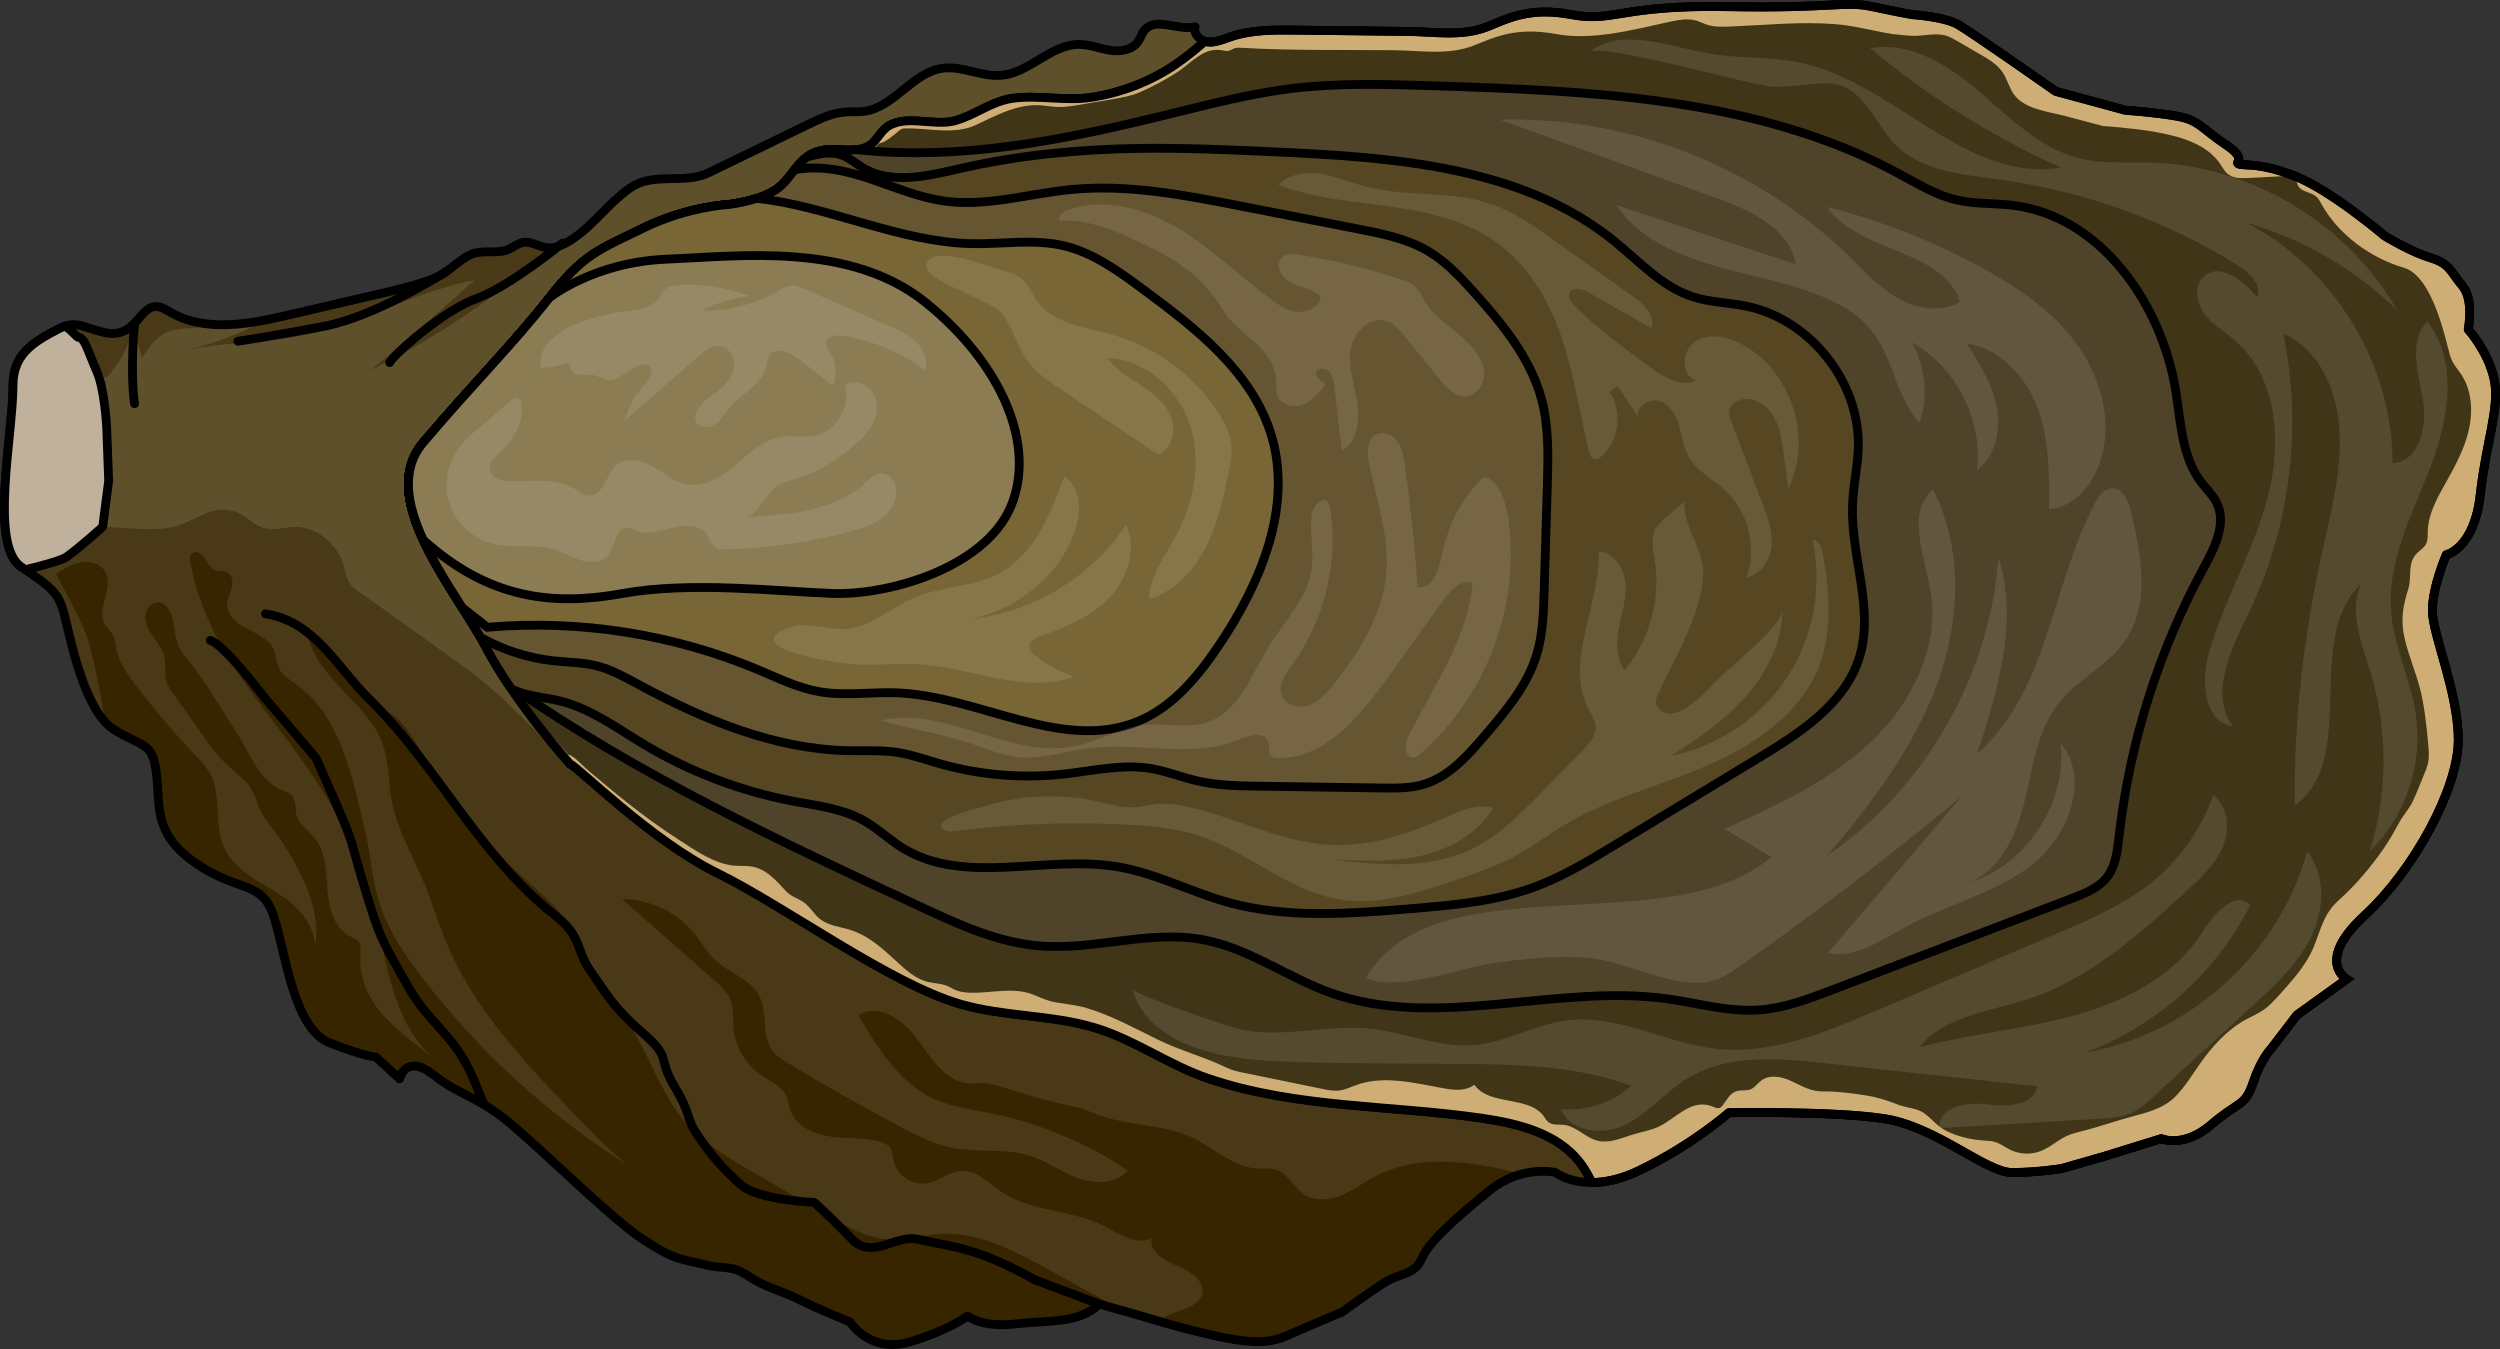 <?xml version="1.0" encoding="utf-8"?>
<!-- Generator: Adobe Illustrator 22.0.0, SVG Export Plug-In . SVG Version: 6.00 Build 0)  -->
<svg version="1.1" id="Layer_1" xmlns="http://www.w3.org/2000/svg" xmlns:xlink="http://www.w3.org/1999/xlink" x="0px" y="0px"
	 width="283.88px" height="153.179px" viewBox="0 0 283.88 153.179" enable-background="new 0 0 283.88 153.179"
	 xml:space="preserve">
<rect x="0" y="0" width="283.88" height="153.179" fill="#333333" stroke="none"/>
<g>
	<g>
		<g>
			<g>
				<g>
					<path fill="#5F502C" d="M7.242,37.089c-0.411,0.16-0.891,0.408-1.528,0.757c-2.462,1.352-4.237,2.8-4.237,5.907
						c0,5.657-2.716,18.104,0.905,20.593c3.621,2.489,4.3,2.942,4.978,5.657c0.679,2.716,2.263,10.862,5.657,12.899
						s4.3,1.358,4.752,4.978s-0.453,6.789,4.526,10.183s7.468,1.81,8.825,6.11c1.358,4.3,2.263,12.673,6.336,14.257
						s5.205,1.584,5.205,1.584l2.716,2.489c0,0,0.679-2.942,3.847-0.453s4.752,2.263,8.599,5.431
						c3.847,3.168,11.541,10.862,15.162,13.238c3.621,2.376,4.073,2.15,6.789,2.829c2.716,0.679,3.168,0,5.205,1.358
						s3.621,1.584,5.884,2.716c2.263,1.131,5.657,2.489,5.657,2.489s2.263,3.621,6.789,2.263c4.526-1.358,6.563-2.942,6.563-2.942
						s1.584,1.358,5.431,0.905s7.241,0,9.504-2.263c6.563,1.81,7.468,2.263,12.22,3.394c4.752,1.131,7.015,1.131,9.052,0.226
						c2.037-0.905,6.336-2.716,6.336-2.716s2.489-1.81,4.526-3.168c2.037-1.358,3.621-0.905,4.526-2.942s4.073-4.752,7.694-7.694
						s7.468-2.037,7.468-2.037s3.394,2.716,9.504-0.226c6.11-2.942,10.183-6.563,10.183-6.563s11.767-0.226,17.651,0.679
						c5.884,0.905,11.541,6.11,14.483,6.11c2.942,0,5.657-0.453,5.657-0.453l4.752-1.358l6.563-2.037c0,0,2.489,1.131,5.657-1.584
						c3.168-2.716,3.847-2.037,4.752-4.752c0.905-2.716,2.037-3.847,2.037-3.847l2.942-3.847l5.657-4.073
						c0,0-3.621-2.037,2.037-7.241c5.657-5.205,10.636-14.483,10.636-19.914s-2.942-11.994-2.942-14.709s1.584-6.336,1.584-6.336
						s3.168-0.679,3.847-6.789s2.263-9.957,1.584-13.125c-0.679-3.168-2.942-5.657-2.942-5.657s0.679-3.394-0.679-4.978
						c-1.358-1.584-1.358-2.489-3.621-3.168c-2.263-0.679-5.205-2.489-5.205-2.489s-6.11-5.205-10.183-6.789
						s-5.657-1.131-6.336-1.358c-0.679-0.226,1.131-0.453-1.584-2.263s-2.942-2.716-5.431-3.168
						c-2.489-0.453-5.884-0.679-5.884-0.679l-7.92-2.15c0,0-9.504-6.676-11.088-7.581c-1.584-0.905-5.205-1.131-5.205-1.131
						s-1.358-0.226-4.526-0.905c-3.168-0.679-4.526,0.226-16.52,0c-11.994-0.226-12.899,1.81-17.651,0.905
						c-4.749-0.905-7.239,0.451-9.5,1.356c-2.92,1.168-6.01,0.589-9.075,0.554c-4.233-0.049-8.467-0.099-12.7-0.148
						c-2.517-0.029-5.092-0.05-7.474,0.766c-0.817,0.28-1.644,0.662-2.504,0.577c-0.86-0.086-1.722-0.892-1.478-1.721
						c-1.948,0.472-4.488-1.164-5.755,0.389c-0.315,0.386-0.444,0.893-0.729,1.302c-0.673,0.964-2.037,1.154-3.199,0.97
						c-1.161-0.184-2.281-0.65-3.457-0.663c-3.204-0.035-5.638,3.21-8.828,3.507c-2.263,0.211-4.484-1.115-6.735-0.796
						c-3.392,0.481-5.488,4.446-8.885,4.888c-0.7,0.091-1.41,0.022-2.114,0.074c-1.539,0.114-2.969,0.8-4.357,1.475
						c-3.726,1.81-7.452,3.62-11.178,5.43c-2.622,1.274-5.993,0.026-8.476,1.457c-2.392,1.379-4.386,4.29-6.799,5.937
						c-0.942,0.643-2.02,1.269-3.149,1.11c-0.901-0.127-1.74-0.748-2.637-0.596c-0.612,0.104-1.104,0.549-1.676,0.79
						c-1.374,0.578-2.948-0.023-4.302,0.595c-1.45,0.662-2.506,2.043-4.091,2.676c-1.933,0.772-3.969,1.247-5.996,1.719
						c-1.124,0.262-2.247,0.523-3.371,0.785c-2.374,0.553-4.748,1.105-7.122,1.658c-4.493,1.046-9.499,2.025-13.491-0.288
						c-0.52-0.301-1.053-0.666-1.654-0.654c-1.058,0.022-1.69,1.131-2.426,1.892c-1.434,1.484-2.804,1.312-4.443,0.779
						C8.973,36.875,8.372,36.649,7.242,37.089z"/>
					<path fill="#5F502C" d="M7.242,37.089c-0.411,0.16-0.891,0.408-1.528,0.757c-2.462,1.352-4.237,2.8-4.237,5.907
						c0,5.657-2.716,18.104,0.905,20.593c3.621,2.489,4.3,2.942,4.978,5.657c0.679,2.716,2.263,10.862,5.657,12.899
						s4.3,1.358,4.752,4.978s-0.453,6.789,4.526,10.183s7.468,1.81,8.825,6.11c1.358,4.3,2.263,12.673,6.336,14.257
						s5.205,1.584,5.205,1.584l2.716,2.489c0,0,0.679-2.942,3.847-0.453s4.752,2.263,8.599,5.431
						c3.847,3.168,11.541,10.862,15.162,13.238c3.621,2.376,4.073,2.15,6.789,2.829c2.716,0.679,3.168,0,5.205,1.358
						s3.621,1.584,5.884,2.716c2.263,1.131,5.657,2.489,5.657,2.489s2.263,3.621,6.789,2.263c4.526-1.358,6.563-2.942,6.563-2.942
						s1.584,1.358,5.431,0.905s7.241,0,9.504-2.263c6.563,1.81,7.468,2.263,12.22,3.394c4.752,1.131,7.015,1.131,9.052,0.226
						c2.037-0.905,6.336-2.716,6.336-2.716s2.489-1.81,4.526-3.168c2.037-1.358,3.621-0.905,4.526-2.942s4.073-4.752,7.694-7.694
						s7.468-2.037,7.468-2.037s3.394,2.716,9.504-0.226c6.11-2.942,10.183-6.563,10.183-6.563s11.767-0.226,17.651,0.679
						c5.884,0.905,11.541,6.11,14.483,6.11c2.942,0,5.657-0.453,5.657-0.453l4.752-1.358l6.563-2.037c0,0,2.489,1.131,5.657-1.584
						c3.168-2.716,3.847-2.037,4.752-4.752c0.905-2.716,2.037-3.847,2.037-3.847l2.942-3.847l5.657-4.073
						c0,0-3.621-2.037,2.037-7.241c5.657-5.205,10.636-14.483,10.636-19.914s-2.942-11.994-2.942-14.709s1.584-6.336,1.584-6.336
						s3.168-0.679,3.847-6.789s2.263-9.957,1.584-13.125c-0.679-3.168-2.942-5.657-2.942-5.657s0.679-3.394-0.679-4.978
						c-1.358-1.584-1.358-2.489-3.621-3.168c-2.263-0.679-5.205-2.489-5.205-2.489s-6.11-5.205-10.183-6.789
						s-5.657-1.131-6.336-1.358c-0.679-0.226,1.131-0.453-1.584-2.263s-2.942-2.716-5.431-3.168
						c-2.489-0.453-5.884-0.679-5.884-0.679l-7.92-2.15c0,0-9.504-6.676-11.088-7.581c-1.584-0.905-5.205-1.131-5.205-1.131
						s-1.358-0.226-4.526-0.905c-3.168-0.679-4.526,0.226-16.52,0c-11.994-0.226-12.899,1.81-17.651,0.905
						c-4.749-0.905-7.239,0.451-9.5,1.356c-2.92,1.168-6.01,0.589-9.075,0.554c-4.233-0.049-8.467-0.099-12.7-0.148
						c-2.517-0.029-5.092-0.05-7.474,0.766c-0.817,0.28-1.644,0.662-2.504,0.577c-0.86-0.086-1.722-0.892-1.478-1.721
						c-1.948,0.472-4.488-1.164-5.755,0.389c-0.315,0.386-0.444,0.893-0.729,1.302c-0.673,0.964-2.037,1.154-3.199,0.97
						c-1.161-0.184-2.281-0.65-3.457-0.663c-3.204-0.035-5.638,3.21-8.828,3.507c-2.263,0.211-4.484-1.115-6.735-0.796
						c-3.392,0.481-5.488,4.446-8.885,4.888c-0.7,0.091-1.41,0.022-2.114,0.074c-1.539,0.114-2.969,0.8-4.357,1.475
						c-3.726,1.81-7.452,3.62-11.178,5.43c-2.622,1.274-5.993,0.026-8.476,1.457c-2.392,1.379-4.386,4.29-6.799,5.937
						c-0.942,0.643-2.02,1.269-3.149,1.11c-0.901-0.127-1.74-0.748-2.637-0.596c-0.612,0.104-1.104,0.549-1.676,0.79
						c-1.374,0.578-2.948-0.023-4.302,0.595c-1.45,0.662-2.506,2.043-4.091,2.676c-1.933,0.772-3.969,1.247-5.996,1.719
						c-1.124,0.262-2.247,0.523-3.371,0.785c-2.374,0.553-4.748,1.105-7.122,1.658c-4.493,1.046-9.499,2.025-13.491-0.288
						c-0.52-0.301-1.053-0.666-1.654-0.654c-1.058,0.022-1.69,1.131-2.426,1.892c-1.434,1.484-2.804,1.312-4.443,0.779
						C8.973,36.875,8.372,36.649,7.242,37.089z"/>
					<path fill="#4A3917" d="M62.667,28.129c-0.205,0.02-0.411,0.025-0.62-0.005c-0.901-0.126-1.74-0.748-2.637-0.596
						c-0.612,0.104-1.104,0.549-1.676,0.79c-1.374,0.578-2.948-0.023-4.302,0.595c-1.45,0.662-2.506,2.043-4.091,2.677
						c-1.933,0.772-3.969,1.247-5.996,1.719c-1.124,0.262-2.247,0.523-3.371,0.785c-2.374,0.553-4.748,1.105-7.122,1.658
						c-4.493,1.046-9.499,2.025-13.491-0.288c-0.52-0.301-1.053-0.666-1.654-0.654c-1.058,0.022-1.69,1.13-2.426,1.892
						c-1.434,1.484-2.804,1.312-4.443,0.779c-1.864-0.606-2.464-0.832-3.594-0.392c-0.253,0.099-0.538,0.235-0.865,0.404l2.03,0.349
						c1.199,1.705,2.398,3.411,3.597,5.116c1.562-1.588,2.651-3.635,3.095-5.818c0.349,1.168,0.697,2.336,1.046,3.504
						c0.728-1.146,1.526-2.355,2.768-2.903c0.706-0.311,1.491-0.377,2.26-0.44c2.84-0.229,5.68-0.458,8.52-0.687
						c-2.796,1.448-5.78,2.531-8.854,3.213c5.088-1.128,10.643-0.83,15.708-2.239c5.894-1.64,11.161-4.585,17.299-5.755
						c-3.835,3.477-7.744,6.872-11.723,10.183C49.572,38.368,56.489,33.661,62.667,28.129z"/>
					<path fill="#4A3917" d="M156.942,145.812c2.037-1.358,3.621-0.905,4.526-2.942c0.905-2.037,4.073-4.752,7.694-7.694
						c3.621-2.942,7.468-2.037,7.468-2.037s3.394,2.716,9.504-0.226c0.82-0.395,1.6-0.802,2.342-1.211
						c-0.944-2.348-3.65-3.713-6.104-4.665c-10.55-4.092-21.585-6.767-32.583-9.43c-5.617-1.36-11.255-2.724-17.006-3.293
						c-5.492-0.544-11.11-0.369-16.417-1.884c-4.455-1.271-8.485-3.678-12.705-5.59c-6.344-2.875-13.141-4.64-19.524-7.426
						c-6.059-2.644-11.691-6.203-16.817-10.367c-5.141-4.176-9.235-9.457-14.607-13.309c-2.658-1.906-5.316-3.811-7.974-5.717
						c-1.225-0.878-2.449-1.756-3.69-2.612c-0.513-0.354-1.043-0.719-1.377-1.245c-0.356-0.561-0.45-1.243-0.631-1.883
						c-0.692-2.448-2.997-4.462-5.541-4.443c-1.235,0.009-2.505,0.459-3.678,0.07c-0.791-0.262-1.411-0.871-2.122-1.306
						c-3.183-1.946-5.143,0.526-7.993,1.216c-2.399,0.581-5.553,0.04-8.045,0l-9.989,3.794c0.096,0.138,0.201,0.265,0.311,0.382
						c0.01,0.01,0.018,0.021,0.028,0.031c0.116,0.119,0.239,0.227,0.372,0.319c0.226,0.156,0.441,0.303,0.645,0.444
						c0.612,0.422,1.127,0.782,1.565,1.108c0.146,0.109,0.283,0.214,0.412,0.316c0.905,0.716,1.424,1.299,1.801,2.11
						C6.86,68.44,6.911,68.56,6.96,68.686c0.147,0.378,0.274,0.808,0.401,1.317c0.679,2.716,2.263,10.862,5.657,12.899
						c3.394,2.037,4.3,1.358,4.752,4.978c0.453,3.621-0.453,6.789,4.526,10.183c4.978,3.394,7.468,1.81,8.826,6.11
						c1.358,4.3,2.263,12.673,6.336,14.257c4.073,1.584,5.205,1.584,5.205,1.584l2.716,2.489c0,0,0.679-2.942,3.847-0.453
						c0.594,0.467,1.132,0.838,1.64,1.154c0.339,0.211,0.664,0.397,0.983,0.57c0.16,0.087,0.318,0.171,0.475,0.252
						c0.315,0.164,0.628,0.321,0.946,0.484c0.318,0.163,0.642,0.331,0.978,0.516c1.009,0.556,2.133,1.266,3.576,2.454
						c0.962,0.792,2.164,1.867,3.483,3.071c0.659,0.602,1.348,1.236,2.05,1.883c3.512,3.236,7.366,6.799,9.629,8.284
						c2.263,1.485,3.288,1.954,4.402,2.262c0.111,0.031,0.224,0.06,0.338,0.088c0.343,0.085,0.707,0.164,1.126,0.259
						c0.279,0.063,0.583,0.134,0.923,0.219c1.018,0.255,1.718,0.318,2.303,0.37c0.585,0.052,1.054,0.091,1.611,0.298
						c0.186,0.069,0.381,0.156,0.594,0.269c0.213,0.113,0.442,0.251,0.697,0.42c2.037,1.358,3.621,1.584,5.884,2.716
						c0.566,0.283,1.202,0.58,1.839,0.866c0.318,0.143,0.636,0.284,0.946,0.419c0.155,0.067,0.307,0.133,0.456,0.198
						c1.342,0.577,2.417,1.007,2.417,1.007s1.494,2.39,4.482,2.558c0.258,0.015,0.53,0.007,0.81-0.014
						c0.409-0.031,0.843-0.11,1.299-0.233c0.067-0.018,0.13-0.027,0.198-0.048c1.414-0.424,2.586-0.871,3.528-1.284
						c0.188-0.083,0.368-0.164,0.538-0.244c0.34-0.159,0.644-0.311,0.913-0.453c0.134-0.071,0.26-0.139,0.377-0.204
						c0.467-0.26,0.795-0.47,0.99-0.603c0.146-0.099,0.218-0.155,0.218-0.155s0.099,0.085,0.308,0.205
						c0.626,0.361,2.238,1.04,5.123,0.7c1.662-0.196,3.24-0.223,4.678-0.372c0.226-0.023,0.449-0.049,0.668-0.08
						c0.605-0.085,1.181-0.202,1.726-0.374c0.907-0.287,1.725-0.729,2.432-1.436c6.563,1.81,7.468,2.263,12.22,3.394
						c4.092,0.974,6.337,1.108,8.183,0.549c0.164-0.05,0.325-0.103,0.484-0.163c0.13-0.049,0.258-0.102,0.385-0.159
						c2.037-0.905,6.336-2.716,6.336-2.716S154.905,147.17,156.942,145.812z"/>
					<path fill="#413518" stroke="#000000" stroke-miterlimit="10" d="M280.273,37.417c0,0,0.679-3.394-0.679-4.978
						c-1.358-1.584-1.358-2.489-3.621-3.168s-5.205-2.489-5.205-2.489s-6.11-5.205-10.183-6.789s-5.657-1.131-6.336-1.358
						c-0.679-0.226,1.131-0.453-1.584-2.263c-2.716-1.81-2.942-2.716-5.431-3.168s-5.884-0.679-5.884-0.679l-7.92-2.15
						c0,0-9.504-6.676-11.088-7.581c-1.584-0.905-5.205-1.131-5.205-1.131s-1.358-0.226-4.526-0.905
						c-3.168-0.679-4.526,0.226-16.519,0c-11.994-0.226-12.899,1.81-17.651,0.905c-4.749-0.905-7.239,0.451-9.5,1.356
						c-2.919,1.168-6.01,0.589-9.075,0.554c-4.233-0.049-8.467-0.099-12.7-0.148c-2.517-0.029-5.093-0.05-7.474,0.766
						c-0.817,0.28-1.644,0.662-2.504,0.577c-0.121-0.012-0.241-0.041-0.359-0.08c-1.084,0.937-2.189,1.848-3.374,2.652
						c-2.833,1.923-6.104,3.176-9.483,3.708c-3.021,0.476-6.04-0.297-9.009,0.12c-2.419,0.34-4.285,1.951-6.603,2.562
						c-2.377,0.626-5.81-0.863-7.805,0.828c-0.62,0.525-0.981,1.31-1.618,1.815c-1.558,1.237-3.874,0.295-5.811,0.748
						c-2.548,0.596-3.115,3.202-5.072,4.453c-1.503,0.96-3.527,1.41-5.276,1.649c0,0-4.752,0.226-9.74,2.686
						s-6.727,2.87-10.663,7.915c-3.936,5.046-8.873,10.003-14.311,16.423c-5.438,6.419,3.741,16.793,7.105,23.214
						c3.364,6.42,9.568,13.299,9.568,13.299c0.784,0.217,9.129,8.656,16.761,12.402c7.631,3.746,19.535,12.524,27.523,14.846
						c5.03,1.463,10.394,1.191,15.381,2.717c4.5,1.378,8.321,4.214,12.776,5.73c10.029,3.412,20.846,3.005,31.219,4.537
						c4.057,0.599,8.405,1.702,10.945,4.922c0.573,0.726,1.019,1.534,1.434,2.361c1.441-0.006,3.232-0.336,5.361-1.361
						c6.11-2.942,10.183-6.563,10.183-6.563s11.767-0.226,17.651,0.679c5.884,0.905,11.541,6.11,14.483,6.11
						s5.657-0.453,5.657-0.453l4.752-1.358l6.563-2.037c0,0,2.489,1.131,5.657-1.584c3.168-2.716,3.847-2.037,4.752-4.752
						c0.905-2.716,2.037-3.847,2.037-3.847l2.942-3.847l5.657-4.073c0,0-3.621-2.037,2.037-7.241
						c5.657-5.205,10.636-14.483,10.636-19.914s-2.942-11.994-2.942-14.709c0-2.716,1.584-6.336,1.584-6.336
						s3.168-0.679,3.847-6.789c0.679-6.11,2.263-9.957,1.584-13.125C282.535,39.906,280.273,37.417,280.273,37.417z"/>
					<path fill="#CFAE76" d="M283.214,43.074c-0.679-3.168-2.942-5.657-2.942-5.657s0.679-3.394-0.679-4.978
						c-1.358-1.584-1.358-2.489-3.621-3.168s-5.205-2.489-5.205-2.489s-6.11-5.205-10.183-6.789s-5.657-1.131-6.336-1.358
						c-0.679-0.226,1.131-0.453-1.584-2.263c-2.716-1.81-2.942-2.716-5.431-3.168s-5.884-0.679-5.884-0.679l-7.92-2.15
						c0,0-9.504-6.676-11.088-7.581c-1.584-0.905-5.205-1.131-5.205-1.131s-1.358-0.226-4.526-0.905
						c-3.168-0.679-4.526,0.226-16.519,0c-11.994-0.226-12.899,1.81-17.651,0.905c-4.749-0.905-7.239,0.451-9.5,1.356
						c-2.919,1.168-6.01,0.589-9.075,0.554c-4.233-0.049-8.467-0.099-12.7-0.148c-2.517-0.029-5.093-0.05-7.474,0.766
						c-0.817,0.28-1.644,0.662-2.504,0.577c-0.121-0.012-0.241-0.041-0.359-0.08c-1.084,0.937-2.189,1.848-3.374,2.652
						c-2.833,1.923-6.104,3.176-9.483,3.708c-3.021,0.476-6.04-0.297-9.009,0.12c-2.419,0.34-4.285,1.951-6.603,2.562
						c-2.377,0.626-5.81-0.863-7.805,0.828c-0.62,0.525-0.981,1.31-1.618,1.815c-1.558,1.237-3.874,0.295-5.811,0.748
						c-2.548,0.596-3.115,3.202-5.072,4.453c-1.503,0.96-3.527,1.41-5.276,1.649c0,0-4.752,0.226-9.74,2.686
						s-6.727,2.87-10.663,7.915c-3.936,5.046-8.873,10.003-14.311,16.423c-1.207,1.425-1.691,3.045-1.681,4.773
						c0.016-1.611,0.5-3.123,1.659-4.456c5.367-6.17,10.24-10.936,14.125-15.785c3.884-4.85,5.601-5.244,10.524-7.608
						c4.923-2.364,9.613-2.582,9.613-2.582c1.727-0.229,3.724-0.662,5.207-1.585c1.931-1.202,2.491-3.706,5.006-4.28
						c1.912-0.436,4.197,0.47,5.735-0.719c0.628-0.485,0.985-1.239,1.597-1.744c0.593,0,1.725-0.979,2.149-1.341
						c0.125-0.107,0.253-0.215,0.406-0.275c0.156-0.061,0.328-0.067,0.495-0.069c2.593-0.031,5.465,0.753,7.902-0.377
						c2.324-1.077,4.631-2.396,7.284-2.246c0.688,0.039,1.368,0.172,2.056,0.193c0.845,0.026,1.685-0.116,2.518-0.258
						c1.216-0.207,2.433-0.414,3.649-0.621c1.043-0.178,2.097-0.358,3.071-0.772c1.394-0.593,3.055-1.486,4.336-2.32
						c1.532-0.998,2.968-2.85,5.03-2.469c0.242,0.045,0.487,0.116,0.729,0.072c0.255-0.047,0.469-0.216,0.715-0.297
						c0.252-0.082,0.523-0.068,0.788-0.053c5.828,0.336,11.563,0.21,17.408,0.276c3.026,0.034,6.076,0.591,8.957-0.532
						c2.232-0.87,4.689-2.173,9.376-1.303c4.05,0.745,8.679-0.469,12.63-1.338c1.088-0.239,2.232-0.5,3.3-0.18
						c0.393,0.118,0.759,0.311,1.148,0.441c0.869,0.291,1.809,0.257,2.725,0.22c3.952-0.16,7.995-0.589,11.94-0.266
						c2.178,0.178,4.294,0.773,6.449,1.123c0.925,0.064,1.839,0.242,2.767,0.198c1.072-0.051,2.162-0.32,3.23-0.039
						c0.459,0.121,0.877,0.362,1.288,0.6c0.898,0.521,1.796,1.042,2.695,1.562c0.923,0.535,1.877,1.099,2.483,1.978
						c0.524,0.761,0.742,1.699,1.255,2.469c1.172,1.759,3.946,2.025,5.854,2.53c1.442,0.381,2.885,0.763,4.327,1.144
						c0,0,3.35,0.218,5.807,0.653c2.662,0.471,5.866,1.251,7.487,3.644c0.266,0.392,0.485,0.829,0.85,1.131
						c0.644,0.533,1.566,0.516,2.4,0.472c1.306-0.069,2.613-0.138,3.919-0.206c0.515-0.027,1.125-0.009,1.414,0.417
						c0.141,0.207,0.17,0.471,0.288,0.692c0.376,0.701,1.413,0.672,2.02,1.185c0.277,0.234,0.447,0.568,0.623,0.885
						c1.926,3.472,5.584,6.118,9.362,7.223c0.966,0.282,1.774,1.111,2.445,2.183c1.336,2.134,2.13,5.231,2.554,6.904
						c0.14,0.553,0.273,1.116,0.54,1.62c0.25,0.472,0.61,0.875,0.91,1.316c1.249,1.833,1.406,4.239,0.912,6.401
						c-0.494,2.162-1.575,4.138-2.662,6.071c-0.955,1.698-1.952,3.48-1.998,5.428c-0.012,0.491,0.033,1.01-0.195,1.446
						c-0.223,0.427-0.663,0.688-1.01,1.022c-1.155,1.115-0.582,2.699-0.998,4.043c-0.61,1.972-0.909,3.512-0.433,5.611
						c0.431,1.9,1.212,3.702,1.714,5.585c0.563,2.112,0.769,4.299,0.973,6.475c0.063,0.675,0.126,1.36,0.001,2.026
						c-0.094,0.5-0.292,0.973-0.488,1.442c-0.415,0.992-0.792,2.012-1.25,2.985c-0.417,0.885-1.021,1.484-1.498,2.335
						c-0.597,1.063-1.158,2.113-1.868,3.125c-1.463,2.085-3.119,4.058-5.018,5.76c-1.775,1.591-2.02,3.221-2.856,5.286
						c-0.84,2.074-2.425,3.831-3.901,5.47c-0.569,0.632-1.145,1.27-1.846,1.752c-0.618,0.425-1.317,0.716-1.975,1.075
						c-2.186,1.193-3.888,3.113-5.312,5.155c-0.863,1.238-1.651,2.544-2.719,3.61c-1.62,1.617-3.825,1.903-5.922,2.541
						c-1.092,0.33-2.184,0.656-3.273,0.992c-0.866,0.267-1.777,0.44-2.632,0.727c-1.231,0.413-2.14,1.359-3.321,1.864
						c-1.125,0.481-2.456,0.45-3.557-0.081c-0.602-0.291-1.14-0.723-1.781-0.909c-0.438-0.127-0.899-0.132-1.354-0.163
						c-1.049-0.071-2.089-0.285-3.081-0.635c-0.653-0.23-1.291-0.521-1.843-0.939c-0.608-0.46-1.098-1.064-1.716-1.51
						c-0.862-0.622-2.023-0.593-3.004-0.989c-1.199-0.485-2.451-0.868-3.732-1.06c-1.532-0.23-3.152-0.452-4.703-0.435
						c-1.484,0.016-2.37-0.575-3.727-1.204c-1.067-0.495-2.414-0.741-3.355-0.036c-0.421,0.315-0.724,0.799-1.212,0.996
						c-0.517,0.209-1.122,0.045-1.649,0.226c-0.691,0.237-1.049,0.972-1.49,1.554c-0.119,0.158-0.263,0.316-0.456,0.359
						c-0.219,0.049-0.437-0.063-0.643-0.151c-0.197-0.084-0.39-0.146-0.579-0.189c-2.078-0.471-3.657,1.423-5.402,2.338
						c-1.037,0.544-2.273,0.704-3.379,1.069c-1.219,0.402-2.518,0.957-3.821,0.62c-1.362-0.352-2.389-1.634-3.788-1.788
						c-0.602-0.066-1.285,0.068-1.758-0.311c-0.21-0.169-0.34-0.415-0.497-0.634c-1.737-2.424-6.212-1.167-7.913-3.616
						c-0.923,0.754-2.261,0.626-3.434,0.416c-3.325-0.595-6.82-1.522-9.995-0.371c-0.613,0.222-1.208,0.521-1.854,0.61
						c-0.657,0.09-1.322-0.044-1.971-0.177c-2.979-0.611-5.959-1.222-8.939-1.833c-0.642-0.132-1.293-0.266-1.882-0.555
						c-2.518-1.233-5.241-1.927-7.804-3.18c-2.67-1.305-5.287-2.763-8.149-3.617c-1.135-0.339-2.358-0.45-3.524-0.648
						c-0.994-0.169-1.654-0.53-2.588-0.894c-2.246-0.873-4.705-0.13-7.028-0.195c-0.561-0.016-1.133-0.06-1.654-0.268
						c-0.371-0.148-0.707-0.375-1.078-0.523c-0.685-0.273-1.448-0.262-2.164-0.439c-1.354-0.335-2.442-1.311-3.466-2.258
						c-1.574-1.455-3.208-2.962-5.248-3.619c-1.199-0.386-2.545-0.485-3.53-1.27c-0.679-0.542-1.102-1.359-1.804-1.87
						c-0.676-0.492-1.433-0.628-2.026-1.268c-1.087-1.174-2.223-2.488-3.793-2.796c-0.637-0.125-1.293-0.069-1.941-0.106
						c-2.372-0.135-4.616-1.777-6.566-3.024c-2.006-1.284-3.924-2.703-5.792-4.179c-1.551-1.225-3.06-2.5-4.568-3.777
						c-0.562-0.476-1.374-1.467-2.115-1.667c0,0-6.124-6.612-9.444-12.783c-2.007-3.73-6.106-8.847-7.853-13.675
						c1.764,5.032,5.93,10.371,7.968,14.259c3.364,6.42,9.568,13.299,9.568,13.299c0.784,0.217,9.129,8.656,16.761,12.402
						c7.631,3.746,19.535,12.524,27.523,14.846c5.03,1.463,10.394,1.191,15.381,2.717c4.5,1.378,8.321,4.214,12.776,5.73
						c10.029,3.412,20.846,3.005,31.219,4.537c4.057,0.599,8.405,1.702,10.945,4.922c0.573,0.726,1.019,1.534,1.434,2.361
						c1.441-0.006,3.232-0.336,5.361-1.361c6.11-2.942,10.183-6.563,10.183-6.563s11.767-0.226,17.651,0.679
						c5.884,0.905,11.541,6.11,14.483,6.11s5.657-0.453,5.657-0.453l4.752-1.358l6.563-2.037c0,0,2.489,1.131,5.657-1.584
						c3.168-2.716,3.847-2.037,4.752-4.752c0.905-2.716,2.037-3.847,2.037-3.847l2.942-3.847l5.657-4.073
						c0,0-3.621-2.037,2.037-7.241c5.657-5.205,10.636-14.483,10.636-19.914s-2.942-11.994-2.942-14.709
						c0-2.716,1.584-6.336,1.584-6.336s3.168-0.679,3.847-6.789C282.309,50.09,283.893,46.243,283.214,43.074z"/>
					<path fill="#372500" d="M171.288,132.925c-5.023-1.178-10.559-1.756-15.126,0.645c-1.31,0.689-2.501,1.606-3.871,2.165
						c-1.37,0.559-3.035,0.705-4.257-0.13c-1.179-0.805-1.797-2.407-3.168-2.805c-0.596-0.173-1.231-0.078-1.851-0.092
						c-2.892-0.063-5.158-2.4-7.787-3.609c-0.531-0.244-1.08-0.43-1.636-0.595c-0.07-0.017-0.137-0.037-0.204-0.059
						c-2.487-0.7-5.165-0.798-7.665-1.524c-0.941-0.273-1.86-0.639-2.77-1.038c-5-1.054-6.018-1.528-9.233-2.474
						c-0.768-0.226-1.414-0.359-1.978-0.448c-0.745,0.077-1.487,0.13-2.217-0.017c-2.532-0.51-3.966-3.093-5.515-5.16
						c-1.549-2.067-4.4-3.928-6.546-2.491c2.224,3.752,4.687,7.723,8.663,9.516c1.955,0.882,4.119,1.155,6.222,1.574
						c5.6,1.117,10.976,3.351,15.718,6.533c-1.32,1.559-3.768,1.556-5.685,0.849c-1.917-0.707-3.605-1.964-5.558-2.564
						c-2.79-0.858-5.829-0.293-8.693-0.86c-1.994-0.394-3.836-1.323-5.636-2.265c-4.427-2.317-8.777-4.781-13.041-7.386
						c-0.641-0.391-1.295-0.8-1.746-1.4c-1.281-1.702-0.502-4.243-1.457-6.147c-0.987-1.967-3.447-2.631-5.052-4.137
						c-0.924-0.867-1.546-2.001-2.342-2.987c-1.968-2.439-5.07-3.923-8.205-3.925c3.488,3.078,6.975,6.157,10.463,9.236
						c0.737,0.651,1.501,1.339,1.851,2.258c0.358,0.941,0.23,1.987,0.304,2.991c0.165,2.249,1.43,4.392,3.32,5.623
						c0.94,0.612,2.08,1.069,2.602,2.061c0.301,0.572,0.346,1.243,0.567,1.851c0.637,1.754,2.602,2.662,4.449,2.93
						c1.847,0.268,3.756,0.088,5.564,0.553c0.485,0.125,0.99,0.318,1.279,0.728c0.3,0.426,0.3,0.985,0.411,1.495
						c0.362,1.66,2.174,2.857,3.844,2.539c1.329-0.254,2.436-1.305,3.785-1.401c1.776-0.126,3.17,1.386,4.646,2.382
						c3.39,2.285,7.931,2.01,11.577,3.86c1.749,0.887,3.712,2.287,5.46,1.396c-0.32,1.609,1.604,2.638,3.13,3.242
						c1.058,0.419,2.764,1.487,2.659,2.835c-0.127,1.629-2.407,2.017-3.604,2.519c-0.6,0.252-1.081,0.521-1.469,0.803
						c1.687,0.495,3.112,0.897,5.54,1.475c4.752,1.131,7.015,1.131,9.052,0.226c2.037-0.905,6.336-2.716,6.336-2.716
						s2.489-1.81,4.526-3.168c2.037-1.358,3.621-0.905,4.526-2.942c0.905-2.037,4.073-4.752,7.694-7.694
						c1.256-1.02,2.532-1.568,3.67-1.86C172.318,133.178,171.803,133.046,171.288,132.925z"/>
					<g>
						<path fill="#372500" d="M31.909,95.405c2.379,3.621,4.62,8.004,3.839,12.103c0.092-2.135-1.667-4.394-3.6-5.684
							c-2.445-1.632-5.466-2.867-6.677-5.546c-1.187-2.628-0.346-5.612-1.456-8.109c-0.403-0.906-1.108-1.636-1.789-2.356
							c-2.435-2.575-4.732-5.279-6.88-8.098c-0.92-1.208-1.838-2.491-2.122-3.982c-0.112-0.59-0.13-1.221-0.444-1.732
							c-0.22-0.358-0.567-0.621-0.801-0.97c-1.174-1.75,1.027-4.313-0.04-6.13c-0.529-0.9-1.719-1.229-2.748-1.052
							c-1.029,0.177-1.936,0.757-2.813,1.323c1.305,2.646,3,5.309,3.797,8.113c0.428,1.507,0.69,3.08,1.061,4.604
							c0.228,0.936,0.469,3.953,1.171,4.564c0.197,0.171,0.401,0.322,0.612,0.448c3.394,2.037,4.3,1.358,4.752,4.978
							c0.453,3.621-0.453,6.789,4.526,10.183c4.978,3.394,7.468,1.81,8.826,6.11c1.358,4.3,2.263,12.673,6.336,14.257
							s5.205,1.584,5.205,1.584l2.716,2.489c0,0,0.679-2.942,3.847-0.453c3.168,2.489,4.752,2.263,8.599,5.431
							c3.847,3.168,11.541,10.862,15.162,13.238c3.621,2.376,4.073,2.15,6.789,2.829s3.168,0,5.205,1.358
							c2.037,1.358,3.621,1.584,5.884,2.716s5.657,2.489,5.657,2.489s2.263,3.621,6.789,2.263c4.526-1.358,6.563-2.942,6.563-2.942
							s1.584,1.358,5.431,0.905s7.241,0,9.504-2.263c1.028,0.284,1.906,0.531,2.693,0.756c-2.805-1.551-5.611-3.102-8.416-4.654
							c-3.848-2.128-7.966-4.32-12.355-4.063c-1.997,0.117-3.963,0.745-5.959,0.609c-2.389-0.163-4.554-1.395-6.625-2.597
							c-2.907-1.688-5.814-3.377-8.721-5.065c-2.753-1.599-5.561-3.243-7.636-5.657c-2.037-2.37-3.234-5.325-4.662-8.105
							c-1.515-2.947-3.282-5.919-5.408-8.471c-1.716-2.06-2.172-4.51-3.751-6.67c-0.873-1.194-1.979-2.195-3.076-3.187
							c-2.187-1.976-4.373-3.953-6.56-5.929c-0.544-0.492-1.091-0.986-1.551-1.557c-0.513-0.636-0.909-1.355-1.309-2.067
							c-1.403-2.497-2.884-4.951-4.438-7.356c-0.564-0.873-1.148-1.751-1.924-2.443c-1.133-1.011-2.61-1.566-3.766-2.55
							c-2.349-2-3.348-5.698-6.313-6.549c1.092,4.025,5.104,6.469,7.404,9.948c1.951,2.951,1.469,5.569,2.091,8.73
							c0.676,3.436,2.963,7.08,4.154,10.413c0.768,2.15,1.49,4.322,2.426,6.404c3.124,6.952,8.485,12.611,13.748,18.125
							c2.011,2.108,4.09,4.252,6.345,6.113c-8.95-5.66-16.898-12.904-23.322-21.324c-2.01-2.635-3.901-5.437-4.866-8.608
							c-0.797-2.619-0.934-5.393-1.575-8.055c-1.39-5.764-2.67-12.954-7.86-16.61c-0.679-0.478-1.444-0.914-1.835-1.647
							c-0.372-0.698-0.337-1.55-0.662-2.272c-0.526-1.169-1.833-1.725-2.973-2.311s-2.345-1.528-2.314-2.81
							c0.015-0.645,0.351-1.233,0.519-1.856c0.168-0.623,0.098-1.414-0.462-1.736c-0.452-0.26-1.045-0.106-1.52-0.323
							c-0.549-0.252-0.765-0.901-1.106-1.4c-0.341-0.499-1.129-0.859-1.507-0.387c-0.201,0.25-0.167,0.61-0.112,0.926
							c0.642,3.686,2.286,7.52,4.227,10.698C29.1,79.893,33.395,84.562,36.69,89.9c2.642,4.28,4.621,8.968,5.845,13.846
							c1.447,5.768,2.108,12.294,6.518,16.283c-4.123-3.21-8.548-6.175-8.112-11.955c0.029-0.379,0.058-0.791-0.155-1.106
							c-0.217-0.32-0.618-0.443-0.967-0.609c-1.869-0.889-2.474-3.234-2.636-5.297s-0.16-4.321-1.474-5.92
							c-0.692-0.842-1.732-1.473-2.025-2.523c-0.203-0.727-0.018-1.587-0.478-2.185c-0.352-0.457-0.964-0.601-1.488-0.843
							c-2.325-1.073-3.606-4.542-4.954-6.577c-1.651-2.494-3.162-5.189-4.993-7.554c-0.781-1.008-1.333-1.489-1.707-2.748
							c-0.357-1.203-0.198-2.475-0.944-3.566c-0.225-0.329-0.534-0.623-0.92-0.721c-0.832-0.209-1.637,0.63-1.701,1.485
							s0.389,1.659,0.882,2.361c0.493,0.702,1.054,1.392,1.26,2.224c0.236,0.956-0.028,1.994,0.27,2.933
							c0.16,0.506,0.473,0.947,0.781,1.379c1.399,1.962,2.803,3.92,4.196,5.887c1.218,1.719,2.431,2.566,3.924,3.985
							c1.125,1.07,1.23,2.412,1.927,3.69C30.318,93.429,31.235,94.38,31.909,95.405z"/>
					</g>
					<path fill="none" stroke="#000000" stroke-linecap="round" stroke-linejoin="round" stroke-miterlimit="10" d="M7.242,37.089
						c-0.411,0.16-0.891,0.408-1.528,0.757c-2.462,1.352-4.237,2.8-4.237,5.907c0,5.657-2.716,18.104,0.905,20.593
						c3.621,2.489,4.3,2.942,4.978,5.657c0.679,2.716,2.263,10.862,5.657,12.899s4.3,1.358,4.752,4.978s-0.453,6.789,4.526,10.183
						s7.468,1.81,8.825,6.11c1.358,4.3,2.263,12.673,6.336,14.257s5.205,1.584,5.205,1.584l2.716,2.489c0,0,0.679-2.942,3.847-0.453
						s4.752,2.263,8.599,5.431c3.847,3.168,11.541,10.862,15.162,13.238c3.621,2.376,4.073,2.15,6.789,2.829
						c2.716,0.679,3.168,0,5.205,1.358s3.621,1.584,5.884,2.716c2.263,1.131,5.657,2.489,5.657,2.489s2.263,3.621,6.789,2.263
						c4.526-1.358,6.563-2.942,6.563-2.942s1.584,1.358,5.431,0.905s7.241,0,9.504-2.263c6.563,1.81,7.468,2.263,12.22,3.394
						c4.752,1.131,7.015,1.131,9.052,0.226c2.037-0.905,6.336-2.716,6.336-2.716s2.489-1.81,4.526-3.168
						c2.037-1.358,3.621-0.905,4.526-2.942s4.073-4.752,7.694-7.694s7.468-2.037,7.468-2.037s3.394,2.716,9.504-0.226
						c6.11-2.942,10.183-6.563,10.183-6.563s11.767-0.226,17.651,0.679c5.884,0.905,11.541,6.11,14.483,6.11
						c2.942,0,5.657-0.453,5.657-0.453l4.752-1.358l6.563-2.037c0,0,2.489,1.131,5.657-1.584c3.168-2.716,3.847-2.037,4.752-4.752
						c0.905-2.716,2.037-3.847,2.037-3.847l2.942-3.847l5.657-4.073c0,0-3.621-2.037,2.037-7.241
						c5.657-5.205,10.636-14.483,10.636-19.914s-2.942-11.994-2.942-14.709s1.584-6.336,1.584-6.336s3.168-0.679,3.847-6.789
						s2.263-9.957,1.584-13.125c-0.679-3.168-2.942-5.657-2.942-5.657s0.679-3.394-0.679-4.978
						c-1.358-1.584-1.358-2.489-3.621-3.168c-2.263-0.679-5.205-2.489-5.205-2.489s-6.11-5.205-10.183-6.789
						s-5.657-1.131-6.336-1.358c-0.679-0.226,1.131-0.453-1.584-2.263s-2.942-2.716-5.431-3.168
						c-2.489-0.453-5.884-0.679-5.884-0.679l-7.92-2.15c0,0-9.504-6.676-11.088-7.581c-1.584-0.905-5.205-1.131-5.205-1.131
						s-1.358-0.226-4.526-0.905c-3.168-0.679-4.526,0.226-16.52,0c-11.994-0.226-12.899,1.81-17.651,0.905
						c-4.749-0.905-7.239,0.451-9.5,1.356c-2.92,1.168-6.01,0.589-9.075,0.554c-4.233-0.049-8.467-0.099-12.7-0.148
						c-2.517-0.029-5.092-0.05-7.474,0.766c-0.817,0.28-1.644,0.662-2.504,0.577c-0.86-0.086-1.722-0.892-1.478-1.721
						c-1.948,0.472-4.488-1.164-5.755,0.389c-0.315,0.386-0.444,0.893-0.729,1.302c-0.673,0.964-2.037,1.154-3.199,0.97
						c-1.161-0.184-2.281-0.65-3.457-0.663c-3.204-0.035-5.638,3.21-8.828,3.507c-2.263,0.211-4.484-1.115-6.735-0.796
						c-3.392,0.481-5.488,4.446-8.885,4.888c-0.7,0.091-1.41,0.022-2.114,0.074c-1.539,0.114-2.969,0.8-4.357,1.475
						c-3.726,1.81-7.452,3.62-11.178,5.43c-2.622,1.274-5.993,0.026-8.476,1.457c-2.392,1.379-4.386,4.29-6.799,5.937
						c-0.942,0.643-2.02,1.269-3.149,1.11c-0.901-0.127-1.74-0.748-2.637-0.596c-0.612,0.104-1.104,0.549-1.676,0.79
						c-1.374,0.578-2.948-0.023-4.302,0.595c-1.45,0.662-2.506,2.043-4.091,2.676c-1.933,0.772-3.969,1.247-5.996,1.719
						c-1.124,0.262-2.247,0.523-3.371,0.785c-2.374,0.553-4.748,1.105-7.122,1.658c-4.493,1.046-9.499,2.025-13.491-0.288
						c-0.52-0.301-1.053-0.666-1.654-0.654c-1.058,0.022-1.69,1.131-2.426,1.892c-1.434,1.484-2.804,1.312-4.443,0.779
						C8.973,36.875,8.372,36.649,7.242,37.089z"/>
					<path fill="none" stroke="#000000" stroke-linecap="round" stroke-linejoin="round" stroke-miterlimit="10" d="
						M124.808,148.075l-7.241-2.716c0,0-2.716-1.584-5.657-2.716c-2.942-1.131-5.205-1.358-7.694-1.924
						c-2.489-0.566-5.205,2.376-7.468,0c-2.263-2.376-4.3-4.186-4.3-4.186s-6.336-0.226-8.373-2.037
						c-2.037-1.81-3.168-3.168-4.752-5.431c-1.584-2.263-0.679-2.263-2.716-5.657c-2.037-3.394-0.226-3.168-3.621-6.11
						c-3.394-2.942-4.073-4.413-5.884-6.959s-0.905-3.904-4.074-6.393c-8.63-6.781-13.338-16.94-21.052-24.514
						c-3.698-3.632-6.208-8.86-11.823-9.73"/>
					<path fill="none" stroke="#000000" stroke-linecap="round" stroke-linejoin="round" stroke-miterlimit="10" d="M55.229,125.601
						c-0.801-0.473-1.251-4.229-4.419-7.85c-3.168-3.621-3.394-3.734-5.431-7.411c-2.037-3.677-2.263-3.904-3.847-9.108
						c-1.584-5.205-1.358-5.205-2.489-7.92c-1.131-2.716-3.168-7.241-3.168-7.241l-5.884-6.902c0,0-4.526-5.997-6.11-6.45"/>
					<path fill="#BFB19C" d="M2.383,64.346c0.176,0.121,0.34,0.234,0.502,0.345c2.257-0.544,4.157-1.087,4.703-1.477
						c1.584-1.131,4.073-3.394,4.073-3.394l0.679-5.205l-0.226-6.11c0,0-0.226-4.338-1.131-6.356
						c-0.905-2.017-1.358-3.828-2.037-3.828c-0.262,0-0.747-0.813-1.565-1.279c-0.047,0.016-0.09,0.027-0.138,0.046
						c-0.411,0.16-0.891,0.408-1.528,0.757c-0.923,0.507-1.75,1.027-2.423,1.644c-1.121,1.027-1.814,2.321-1.814,4.263
						C1.478,49.411-1.238,61.857,2.383,64.346z"/>
					<path fill="none" stroke="#000000" stroke-linecap="round" stroke-linejoin="round" stroke-miterlimit="10" d="M2.383,64.346
						c0.176,0.121,0.34,0.234,0.502,0.345c2.257-0.544,4.157-1.087,4.703-1.477c1.584-1.131,4.073-3.394,4.073-3.394l0.679-5.205
						l-0.226-6.11c0,0-0.226-4.338-1.131-6.356c-0.905-2.017-1.358-3.828-2.037-3.828c-0.262,0-0.747-0.813-1.565-1.279
						c-0.047,0.016-0.09,0.027-0.138,0.046c-0.411,0.16-0.891,0.408-1.528,0.757c-0.923,0.507-1.75,1.027-2.423,1.644
						c-1.121,1.027-1.814,2.321-1.814,4.263C1.478,49.411-1.238,61.857,2.383,64.346z"/>
				</g>
				<path fill="none" stroke="#000000" stroke-linecap="round" stroke-linejoin="round" stroke-miterlimit="10" d="M44.25,41.17
					c0.454-0.907,6.05-5.898,9.831-7.26c3.781-1.361,9.788-6.301,9.788-6.301"/>
				<path fill="none" stroke="#000000" stroke-linecap="round" stroke-linejoin="round" stroke-miterlimit="10" d="M50.745,30.784
					c-0.4,0.274-8.159,5.158-13.906,6.259s-9.831,1.706-9.831,1.706"/>
				<path fill="none" stroke="#000000" stroke-linecap="round" stroke-linejoin="round" stroke-miterlimit="10" d="M15.28,36.702
					c0,0-0.537,5.497,0,9.141"/>
				<path fill="none" stroke="#000000" stroke-linecap="round" stroke-linejoin="round" stroke-miterlimit="10" d="M280.273,37.417
					c0,0,0.679-3.394-0.679-4.978c-1.358-1.584-1.358-2.489-3.621-3.168s-5.205-2.489-5.205-2.489s-6.11-5.205-10.183-6.789
					s-5.657-1.131-6.336-1.358c-0.679-0.226,1.131-0.453-1.584-2.263c-2.716-1.81-2.942-2.716-5.431-3.168s-5.884-0.679-5.884-0.679
					l-7.92-2.15c0,0-9.504-6.676-11.088-7.581c-1.584-0.905-5.205-1.131-5.205-1.131s-1.358-0.226-4.526-0.905
					c-3.168-0.679-4.526,0.226-16.519,0c-11.994-0.226-12.899,1.81-17.651,0.905c-4.749-0.905-7.239,0.451-9.5,1.356
					c-2.919,1.168-6.01,0.589-9.075,0.554c-4.233-0.049-8.467-0.099-12.7-0.148c-2.517-0.029-5.093-0.05-7.474,0.766
					c-0.817,0.28-1.644,0.662-2.504,0.577c-0.121-0.012-0.241-0.041-0.359-0.08c-1.084,0.937-2.189,1.848-3.374,2.652
					c-2.833,1.923-6.104,3.176-9.483,3.708c-3.021,0.476-6.04-0.297-9.009,0.12c-2.419,0.34-4.285,1.951-6.603,2.562
					c-2.377,0.626-5.81-0.863-7.805,0.828c-0.62,0.525-0.981,1.31-1.618,1.815c-1.558,1.237-3.874,0.295-5.811,0.748
					c-2.548,0.596-3.115,3.202-5.072,4.453c-1.503,0.96-3.527,1.41-5.276,1.649c0,0-4.752,0.226-9.74,2.686
					s-6.727,2.87-10.663,7.915c-3.936,5.046-8.873,10.003-14.311,16.423c-5.438,6.419,3.741,16.793,7.105,23.214
					c3.364,6.42,9.568,13.299,9.568,13.299c0.784,0.217,9.129,8.656,16.761,12.402c7.631,3.746,19.535,12.524,27.523,14.846
					c5.03,1.463,10.394,1.191,15.381,2.717c4.5,1.378,8.321,4.214,12.776,5.73c10.029,3.412,20.846,3.005,31.219,4.537
					c4.057,0.599,8.405,1.702,10.945,4.922c0.573,0.726,1.019,1.534,1.434,2.361c1.441-0.006,3.232-0.336,5.361-1.361
					c6.11-2.942,10.183-6.563,10.183-6.563s11.767-0.226,17.651,0.679c5.884,0.905,11.541,6.11,14.483,6.11s5.657-0.453,5.657-0.453
					l4.752-1.358l6.563-2.037c0,0,2.489,1.131,5.657-1.584c3.168-2.716,3.847-2.037,4.752-4.752
					c0.905-2.716,2.037-3.847,2.037-3.847l2.942-3.847l5.657-4.073c0,0-3.621-2.037,2.037-7.241
					c5.657-5.205,10.636-14.483,10.636-19.914s-2.942-11.994-2.942-14.709c0-2.716,1.584-6.336,1.584-6.336s3.168-0.679,3.847-6.789
					c0.679-6.11,2.263-9.957,1.584-13.125C282.535,39.906,280.273,37.417,280.273,37.417z"/>
				<path fill="#4F4429" stroke="#000000" stroke-miterlimit="10" d="M251.723,57.117c-0.427-0.875-1.16-1.555-1.753-2.328
					c-2.193-2.859-2.328-6.722-2.888-10.282c-1.564-9.931-8.486-19.919-18.46-21.185c-2.152-0.273-4.357-0.134-6.47-0.626
					c-2.362-0.55-4.465-1.853-6.599-3.006c-15.898-8.595-34.709-9.368-52.772-9.947c-5.402-0.173-10.83-0.346-16.194,0.317
					c-4.511,0.557-8.926,1.698-13.34,2.786c-11.032,2.719-22.328,5.136-33.663,4.354c-0.78-0.054-1.563-0.126-2.346-0.205
					c-1.31,0.141-2.797-0.183-4.114,0.125c-2.548,0.596-3.115,3.202-5.072,4.453c-1.503,0.96-3.527,1.41-5.276,1.649
					c0,0-4.752,0.226-9.74,2.686s-6.727,2.87-10.663,7.915c-3.936,5.046-8.873,10.003-14.311,16.423
					c-5.438,6.419,3.741,16.793,7.105,23.214c0.755,1.441,1.655,2.901,2.594,4.305c14.503,10.154,30.649,17.691,46.7,25.169
					c4.358,2.03,8.834,4.092,13.626,4.478c6.177,0.497,12.421-1.836,18.514-0.711c5.16,0.953,9.551,4.267,14.492,6.031
					c12.096,4.318,25.548-1.084,38.269,0.69c3.453,0.482,6.879,1.496,10.357,1.258c2.862-0.196,5.591-1.23,8.272-2.253
					c9.113-3.479,18.226-6.958,27.339-10.437c1.448-0.553,2.97-1.159,3.922-2.382c1.009-1.296,1.185-3.033,1.372-4.665
					c1.216-10.653,4.502-21.066,9.621-30.487C251.485,62.171,252.862,59.453,251.723,57.117z"/>
				<path fill="#564722" stroke="#000000" stroke-miterlimit="10" d="M183.292,96c5.496-3.329,10.992-6.657,16.488-9.986
					c4.682-2.835,9.72-6.111,11.347-11.337c1.745-5.605-1.018-11.599-0.765-17.463c0.092-2.134,0.586-4.236,0.651-6.371
					c0.226-7.424-5.45-14.595-12.728-16.08c-2.019-0.412-4.121-0.433-6.082-1.067c-3.471-1.122-6.034-3.982-8.864-6.283
					c-10.535-8.564-25.123-9.555-38.685-10.173c-5.146-0.235-10.297-0.469-15.448-0.387c-6.735,0.107-13.477,0.759-20.045,2.254
					c-3.747,0.853-7.935,1.917-11.221-0.076c-0.782-0.474-1.479-1.11-2.339-1.42c-1.255-0.452-2.636-0.142-3.933,0.196
					c-1.41,1.032-2.101,2.8-3.614,3.767c-1.503,0.96-3.527,1.41-5.276,1.649c0,0-4.752,0.226-9.74,2.686s-6.727,2.87-10.663,7.915
					c-3.936,5.046-8.873,10.003-14.311,16.423c-5.438,6.419,3.741,16.793,7.105,23.214c0.832,1.589,1.839,3.205,2.883,4.739
					c0.121,0.063,0.241,0.132,0.365,0.185c1.646,0.711,3.487,0.793,5.227,1.227c3.41,0.85,6.314,3.006,9.323,4.821
					c5.292,3.193,11.159,5.43,17.233,6.572c2.661,0.5,5.431,0.815,7.799,2.128c1.605,0.89,2.942,2.196,4.504,3.159
					c7.035,4.34,16.218,0.765,24.371,2.127c4.353,0.727,8.335,2.866,12.587,4.047c6.663,1.851,13.726,1.296,20.618,0.726
					c4.787-0.396,9.643-0.807,14.152-2.466C177.431,99.547,180.373,97.768,183.292,96z"/>
				<path fill="#665531" stroke="#000000" stroke-miterlimit="10" d="M167.322,33.133c-1.535-1.704-3.129-3.406-5.098-4.582
					c-2.414-1.442-5.237-2.005-7.998-2.545c-4.499-0.879-8.999-1.759-13.498-2.638c-6.291-1.23-12.689-2.465-19.069-1.85
					c-4.903,0.473-9.796,2.033-14.664,1.279c-5.247-0.813-9.774-3.983-15.217-3.702c-0.524,0.027-1.036,0.092-1.541,0.173
					c-0.654,0.835-1.267,1.718-2.184,2.304c-1.503,0.96-3.527,1.41-5.276,1.649c0,0-4.752,0.226-9.74,2.686
					s-6.727,2.87-10.663,7.915c-3.936,5.046-8.873,10.003-14.311,16.423c-5.143,6.071,2.785,15.677,6.506,22.132
					c2.56,1.434,5.407,2.351,8.324,2.664c1.611,0.173,3.251,0.167,4.823,0.559c1.716,0.428,3.278,1.309,4.835,2.15
					c7.42,4.009,15.477,7.348,23.909,7.496c1.812,0.032,3.638-0.084,5.429,0.191c1.609,0.247,3.152,0.802,4.717,1.252
					c4.593,1.32,9.444,1.733,14.194,1.207c3.278-0.363,6.579-1.167,9.834-0.636c1.832,0.299,3.57,1.014,5.381,1.426
					c2.261,0.515,4.6,0.551,6.919,0.585c4.653,0.069,9.306,0.137,13.959,0.206c1.62,0.024,3.271,0.044,4.821-0.429
					c2.824-0.861,4.902-3.206,6.825-5.447c2.384-2.779,4.828-5.662,5.92-9.157c0.734-2.349,0.813-4.845,0.886-7.304
					c0.12-4.029,0.24-8.058,0.36-12.088c0.097-3.251,0.187-6.557-0.652-9.699C173.794,40.652,170.579,36.75,167.322,33.133z"/>
				<path fill="#786636" stroke="#000000" stroke-miterlimit="10" d="M144.361,49.414c-2.173-7.179-8.565-12.128-14.598-16.585
					c-2.78-2.054-5.664-4.156-9.031-4.936c-3.383-0.783-6.914-0.152-10.387-0.225c-8.272-0.173-16.401-4.324-24.429-5.142
					c-1.039,0.335-2.13,0.559-3.139,0.696c0,0-4.752,0.226-9.74,2.686s-6.727,2.87-10.663,7.915
					c-3.936,5.046-8.873,10.003-14.311,16.423c-4.304,5.08,0.546,12.635,4.425,18.749l2.847,2.23
					c10.504-0.904,21.222,0.794,30.931,4.901c2.196,0.929,4.371,1.988,6.718,2.407c2.921,0.522,5.922,0.02,8.887,0.139
					c9.348,0.375,18.788,6.817,27.42,3.21c3.939-1.646,6.788-5.129,9.168-8.673C143.172,66.192,146.809,57.503,144.361,49.414z"/>
				<path fill="#8B7C53" stroke="#000000" stroke-miterlimit="10" d="M48.059,61.306L48.059,61.306
					c7.451,6.718,14.727,7.516,22.594,6.092s17.622-0.23,23.912-0.011c6.289,0.219,17.213-2.868,20.193-9.819
					c2.979-6.952-0.993-16.22-9.6-23.179s-21.186-5.29-29.461-4.959c-8.276,0.331-13.323,4.392-13.323,4.392
					c-3.936,5.046-8.873,10.003-14.311,16.423C45.461,53.316,46.207,57.292,48.059,61.306z"/>
			</g>
		</g>
	</g>
	<g opacity="0.5">
		<path opacity="0.2" fill="#FFFFFF" d="M122.896,84.541c2.289-0.618,4.394-1.902,6.745-2.204c2.492-0.32,5.115,0.487,7.493-0.327
			c3.615-1.238,5.003-5.465,7.008-8.718c1.72-2.791,4.241-5.269,4.769-8.504c0.338-2.071-0.201-4.196,0.017-6.283
			c0.103-0.984,1.111-2.203,1.818-1.511c0.215,0.211,0.276,0.529,0.32,0.827c0.912,6.168-0.693,12.672-4.369,17.708
			c-0.736,1.009-1.6,2.212-1.181,3.388c0.411,1.155,1.941,1.571,3.1,1.171c1.159-0.4,2.014-1.373,2.783-2.328
			c3.036-3.767,5.71-8.119,6.041-12.946c0.285-4.145-1.181-8.18-1.98-12.257c-0.228-1.164-0.259-2.653,0.783-3.219
			c0.817-0.443,1.888,0.013,2.435,0.764s0.7,1.711,0.83,2.631c0.656,4.632,1.148,9.288,1.475,13.955
			c1.755,0.202,2.465-2.139,2.807-3.872c0.599-3.036,2.056-5.898,4.157-8.17c0.19-0.205,0.41-0.419,0.689-0.444
			c0.29-0.026,0.555,0.16,0.768,0.358c1.246,1.16,1.677,2.939,1.902,4.626c1.299,9.731-2.603,20.004-10.033,26.419
			c-0.22,0.19-0.461,0.384-0.749,0.415c-1.027,0.108-1.032-1.526-0.571-2.45c2.83-5.665,6.722-11.087,7.286-17.394
			c-1.343-0.415-2.557,0.874-3.377,2.016c-2.105,2.934-4.211,5.868-6.316,8.802c-3.092,4.309-6.988,9.058-12.291,9.1
			c-0.308,0.002-0.646-0.023-0.872-0.233c-0.425-0.394-0.179-1.113-0.373-1.66c-0.416-1.172-2.144-0.724-3.289-0.239
			c-5.291,2.241-11.385,0.26-17.084,0.993c-2.654,0.342-5.272,1.28-7.936,1.027c-1.75-0.166-3.404-0.837-5.06-1.426
			c-3.475-1.235-7.125-1.684-10.605-2.751C107.694,80.033,115.011,86.671,122.896,84.541z"/>
		<path opacity="0.2" fill="#FFFFFF" d="M65.475,55.656c0.463,0.275,0.933,0.606,1.471,0.616c1.613,0.029,1.847-2.401,3.068-3.455
			c1.113-0.961,2.852-0.567,4.126,0.167c1.274,0.734,2.437,1.771,3.885,2.027c2.027,0.359,3.964-0.907,5.535-2.237
			c1.571-1.329,3.167-2.853,5.202-3.163c1.225-0.186,2.489,0.097,3.707-0.13c2.471-0.462,4.195-3.317,3.454-5.719
			c1-0.721,2.544-0.241,3.199,0.804c0.655,1.044,0.537,2.436-0.018,3.537s-1.485,1.962-2.44,2.742
			c-1.789,1.462-3.767,2.747-5.978,3.418c-0.8,0.243-1.641,0.41-2.344,0.863c-1.387,0.893-1.962,2.71-3.352,3.598
			c4.688-0.283,9.767-0.723,13.251-3.871c0.564-0.509,1.171-1.122,1.93-1.091c0.705,0.029,1.275,0.643,1.487,1.316
			c0.407,1.292-0.265,2.732-1.303,3.602c-1.038,0.87-2.375,1.284-3.684,1.633c-4.615,1.231-9.374,1.923-14.149,2.056
			c-0.501,0.014-1.052,0.004-1.43-0.325c-0.347-0.302-0.45-0.792-0.684-1.188c-0.733-1.239-2.509-1.288-3.909-0.954
			c-1.4,0.334-2.889,0.894-4.225,0.359c-0.353-0.141-0.692-0.359-1.073-0.365c-1.348-0.021-1.3,2.088-2.14,3.143
			c-0.656,0.823-1.895,0.924-2.908,0.638s-1.916-0.874-2.913-1.211c-2.37-0.801-5.021-0.115-7.436-0.766
			c-2.08-0.561-3.855-2.154-4.634-4.163c-0.78-2.009-0.546-4.382,0.611-6.2c0.741-1.164,1.809-2.075,2.861-2.968
			c1.084-0.92,2.167-1.84,3.251-2.76c0.321-0.273,0.802-0.55,1.122-0.276c0.163,0.14,0.204,0.374,0.222,0.588
			c0.153,1.791-0.544,3.295-1.657,4.638c-0.817,0.987-2.612,1.906-1.696,3.319c0.667,1.03,2.81,0.757,3.794,0.735
			C61.781,54.565,63.586,54.532,65.475,55.656z"/>
		<path opacity="0.2" fill="#FFFFFF" d="M67.664,42.672c-0.66-0.271-1.424-0.011-2.122-0.163c-0.697-0.152-1.206-1.233-0.55-1.514
			c-1.136,0.459-2.345,0.738-3.568,0.823c-0.56-2.121,1.58-3.959,3.588-4.842c1.867-0.821,3.857-1.361,5.883-1.596
			c1.388-0.161,2.979-0.275,3.822-1.389c0.281-0.371,0.452-0.83,0.802-1.138c0.434-0.382,1.054-0.454,1.632-0.483
			c2.687-0.135,5.4,0.292,7.916,1.244c-1.903,0.228-3.764,0.797-5.468,1.672c3.081,0.071,6.177-0.736,8.832-2.3
			c0.411-0.242,0.83-0.509,1.304-0.563c0.541-0.062,1.069,0.161,1.568,0.379c3.244,1.419,6.488,2.837,9.731,4.256
			c1.076,0.47,2.177,0.958,3.013,1.782c0.836,0.824,1.36,2.072,1.006,3.191c-2.745-2.046-6.001-3.403-9.387-3.911
			c-0.776-0.116-1.862,0.051-1.901,0.834c-0.019,0.376,0.246,0.698,0.454,1.012c0.747,1.124,0.877,2.632,0.335,3.868
			c-1.339-1.174-2.744-2.271-4.207-3.285c-0.903-0.626-2.304-1.15-2.946-0.258c-0.262,0.364-0.273,0.843-0.371,1.28
			c-0.475,2.125-2.882,3.123-4.273,4.798c-0.483,0.582-0.859,1.268-1.459,1.728c-0.6,0.46-1.549,0.605-2.067,0.054
			c-0.843-0.898,0.254-2.273,1.264-2.979c1.086-0.76,2.242-1.585,2.706-2.826s-0.189-2.974-1.51-3.082
			c-0.852-0.069-1.598,0.526-2.243,1.086c-2.913,2.528-5.825,5.057-8.738,7.585c0.362-0.314,0.996-2.425,1.485-3.065
			c0.446-0.584,2.205-2.193,1.7-3.093c-0.552-0.983-1.875-0.003-2.562,0.396C69.448,43.268,69.746,43.527,67.664,42.672z"/>
		<path opacity="0.2" fill="#FFFFFF" d="M103.912,67.827c3.059-1.259,6.595-1.157,9.516-2.709c4.008-2.129,5.868-6.765,7.418-11.031
			c1.906,1.22,1.948,4.026,1.227,6.171c-1.712,5.097-6.482,8.859-11.734,10.011c7.016-0.766,13.611-4.778,17.517-10.657
			c1.299,2.727,0.189,6.124-1.912,8.294c-2.101,2.169-4.998,3.356-7.848,4.357c-0.528,0.185-1.144,0.467-1.216,1.022
			c-0.064,0.494,0.353,0.909,0.747,1.214c1.301,1.006,2.769,1.795,4.326,2.326c-5.439,2.013-11.348-0.903-17.129-1.36
			c-2.401-0.19-4.814,0.052-7.222,0.015c-1.631-0.025-14.348-1.784-7.986-4.244c2.152-0.832,5.096,0.694,7.526,0.019
			C99.596,70.571,101.576,68.788,103.912,67.827z"/>
		<path opacity="0.2" fill="#FFFFFF" d="M113.773,35.615c1.284,1.625,1.733,3.778,2.964,5.444c0.95,1.285,2.305,2.2,3.633,3.089
			c3.711,2.486,7.423,4.972,11.134,7.458c1.559-0.595,2.084-2.694,1.483-4.25s-1.99-2.657-3.38-3.58
			c-1.39-0.923-2.88-1.783-3.881-3.117c4.357,0.133,8.175,3.62,9.46,7.785s0.34,8.785-1.76,12.605
			c-1.23,2.237-2.892,4.427-2.925,6.98c2.855-0.869,5.065-3.23,6.424-5.887c1.359-2.657,1.98-5.62,2.588-8.541
			c0.212-1.019,0.425-2.057,0.319-3.093c-0.129-1.255-0.718-2.416-1.392-3.481c-2.753-4.35-7.159-7.624-12.118-9.006
			c-3.109-0.867-6.782-1.244-8.61-3.903c-0.518-0.754-0.845-1.651-1.506-2.284c-0.707-0.676-1.694-0.954-2.638-1.209
			c-1.396-0.376-7.746-2.964-8.379-0.609C104.691,31.868,112.462,33.977,113.773,35.615z"/>
		<path opacity="0.2" fill="#FFFFFF" d="M144.924,43.422c0.017,0.528-0.028,1.077,0.173,1.565c0.438,1.061,1.899,1.358,2.958,0.914
			s1.8-1.399,2.493-2.314c-0.573-0.198-1.027-0.709-1.156-1.302c0.252-0.55,1.118-0.517,1.537-0.081
			c0.419,0.435,0.511,1.082,0.582,1.682c0.288,2.435,0.577,4.871,0.865,7.306c1.734-1.041,2.065-3.435,1.758-5.434
			c-0.308-1.999-1.061-3.984-0.777-5.986c0.284-2.002,2.232-3.985,4.138-3.309c0.813,0.288,1.405,0.979,1.954,1.643
			c1.323,1.601,2.628,3.216,3.915,4.846c0.83,1.051,1.915,2.222,3.241,2.035c1.015-0.143,1.772-1.124,1.889-2.142
			c0.117-1.018-0.298-2.035-0.895-2.868c-1.566-2.186-4.314-3.344-5.723-5.633c-0.391-0.635-0.68-1.359-1.245-1.846
			c-0.435-0.375-0.991-0.573-1.535-0.756c-3.763-1.264-7.634-2.203-11.558-2.804c-0.675-0.103-1.45-0.169-1.956,0.291
			c-0.912,0.828-0.01,2.393,1.106,2.915c1.116,0.522,2.487,0.648,3.299,1.575c-0.214,1.133-1.516,1.793-2.664,1.684
			s-2.157-0.783-3.083-1.47c-3.525-2.618-6.676-5.754-10.444-8.007s-8.438-3.558-12.572-2.081c-0.54,0.193-1.171,0.712-0.887,1.21
			c3.346-0.211,6.544,1.256,9.575,2.689c3.985,1.885,6.723,3.771,9.022,7.549C140.778,38.322,144.791,39.333,144.924,43.422z"/>
		<path opacity="0.2" fill="#FFFFFF" d="M124.315,90.921c1.409,0.302,2.805,0.784,4.246,0.748c1.025-0.026,2.026-0.313,3.048-0.386
			c1.137-0.081,2.276,0.105,3.387,0.356c5.407,1.223,10.483,4.012,16.02,4.295c4.561,0.233,9.036-1.267,13.2-3.143
			c1.691-0.762,3.566-1.607,5.33-1.032c-1.719,2.904-4.923,4.68-8.213,5.425c-3.291,0.745-6.71,0.585-10.081,0.421
			c5.18,0.593,10.654,1.144,15.412-0.989c3.342-1.498,5.985-4.179,8.543-6.801c1.493-1.53,2.987-3.06,4.48-4.59
			c0.747-0.765,1.546-1.663,1.49-2.73c-0.039-0.728-0.475-1.364-0.808-2.012c-2.78-5.401,1.381-11.786,1.166-17.856
			c1.693,0.095,2.874,1.857,3.038,3.545c0.163,1.688-0.395,3.35-0.723,5.014c-0.328,1.664-0.384,3.537,0.63,4.896
			c2.681-3.183,3.882-7.335,3.556-11.46c-0.109-1.38-0.616-2.726-0.249-4.103c0.373-1.4,3.43-3.181,3.509-3.814
			c-0.37,2.963,2.264,5.623,2.108,8.606c-0.246,4.72-3.35,9.487-5.226,13.752c-0.128,0.292-0.256,0.633-0.11,0.916
			c1.524,2.948,5.447-1.174,6.362-2.204c1.321-1.487,7.949-6.639,7.951-8.46c-0.003,3.622-1.744,7.077-4.146,9.787
			c-2.403,2.711-5.438,4.774-8.488,6.728c5.332-1.063,10.187-4.34,13.168-8.887s4.048-10.307,2.896-15.62
			c0.7-0.007,1.028,0.849,1.154,1.537c0.779,4.269,1.161,8.799-0.424,12.839c-2.135,5.444-7.44,8.987-12.817,11.284
			c-5.378,2.297-11.159,3.728-16.167,6.746c-1.764,1.063-3.413,2.313-5.213,3.315c-2.309,1.285-4.827,2.142-7.331,2.986
			c-4.162,1.404-8.531,2.814-12.869,2.118c-5.784-0.928-10.365-5.399-15.929-7.232c-2.62-0.863-5.398-1.121-8.152-1.268
			c-6.533-0.348-13.098-0.104-19.588,0.728c-0.563,0.072-1.261,0.089-1.555-0.397c-0.687-1.133,4.633-2.345,5.672-2.651
			C116.171,90.275,120.681,90.141,124.315,90.921z"/>
		<path opacity="0.2" fill="#FFFFFF" d="M180.404,51.203c0.097,0.407,0.276,0.894,0.69,0.956c0.276,0.041,0.534-0.136,0.744-0.319
			c2.036-1.778,2.444-5.136,0.894-7.35c0.318-0.215,0.636-0.429,0.954-0.644c0.786,1.183,1.573,2.366,2.359,3.549
			c-0.336-1.187,1.212-2.229,2.386-1.851c1.174,0.378,1.865,1.595,2.217,2.777c0.352,1.182,0.49,2.447,1.091,3.524
			c0.929,1.664,2.769,2.564,4.171,3.855c2.636,2.429,3.629,6.484,2.413,9.856c1.638-0.289,2.717-2.001,2.842-3.66
			c0.126-1.659-0.477-3.277-1.07-4.831c-1.162-3.047-2.325-6.095-3.487-9.142c-0.153-0.402-0.309-0.826-0.249-1.252
			c0.108-0.761,0.894-1.272,1.658-1.352c1.398-0.146,2.721,0.827,3.418,2.047c0.697,1.221,0.897,2.653,1.084,4.046
			c0.182,1.355,0.364,2.71,0.545,4.065c2.842-5.688,0.344-13.434-5.285-16.391c-1.636-0.859-3.722-1.31-5.276-0.31
			c-1.554,1-1.66,3.874,0.103,4.427c-1.698,0.805-3.634-0.353-5.152-1.461c-2.994-2.184-6-4.379-8.633-6.986
			c-0.393-0.389-0.809-0.923-0.611-1.439c0.301-0.783,1.469-0.505,2.198-0.091c2.37,1.346,4.74,2.692,7.11,4.038
			c0.506-1.439-0.901-2.781-2.146-3.663c-2.998-2.124-5.995-4.248-8.993-6.372c-2.228-1.579-4.495-3.178-7.078-4.065
			c-4.576-1.571-9.662-0.754-14.335-2.007c-1.671-0.448-3.277-1.159-4.988-1.419c-1.711-0.26-3.632,0.016-4.829,1.265
			c4.271,1.605,8.904,1.878,13.416,2.556c4.512,0.678,9.163,1.879,12.559,4.925C177.851,34.517,178.446,42.973,180.404,51.203z"/>
		<path opacity="0.2" fill="#FFFFFF" d="M201.139,97.308c-1.769-1.058-3.538-2.115-5.306-3.173
			c5.871-2.664,11.86-5.405,16.552-9.827s7.939-10.908,6.823-17.259c-0.698-3.971-2.753-8.801,0.274-11.465
			c3.526,6.82,3.089,15.173,0.387,22.359c-2.702,7.186-7.454,13.403-12.426,19.253c11.128-7.603,18.509-20.44,19.48-33.882
			c2.327,7.239-0.052,15.057-2.421,22.283c8.011-6.931,8.425-19.074,13.372-28.441c0.41-0.777,0.988-1.626,1.864-1.696
			c1.293-0.103,1.979,1.468,2.273,2.732c1.132,4.866,2.151,10.397-0.671,14.519c-1.957,2.858-5.386,4.385-7.545,7.093
			c-2.462,3.087-2.951,7.237-3.867,11.078c-0.916,3.84-2.735,7.97-6.422,9.382c6.575-2.002,11.223-9.028,10.492-15.863
			c3.401,4.092,0.858,10.632-3.361,13.873s-9.624,4.463-14.297,7.006c-2.774,1.509-5.678,3.568-8.775,2.951
			c5.061-5.935,10.122-11.869,15.182-17.804c-8.136,6.768-16.548,13.205-25.208,19.289c-1.003,0.704-2.04,1.419-3.233,1.7
			c-4.143,0.977-9.652-2.299-13.948-2.645c-3.648-0.294-7.221,0.079-10.828,0.608c-4.043,0.593-10.607,3.233-14.447,1.709
			C162.916,97.625,189.636,107.207,201.139,97.308z"/>
		<path opacity="0.2" fill="#FFFFFF" d="M217.953,48.029c1.036-2.99,0.708-6.423-0.876-9.163c5.048,2.801,8.112,8.812,7.413,14.543
			c2.124-1.609,2.758-4.628,2.24-7.242c-0.518-2.614-1.981-4.927-3.415-7.173c3.812,0.548,6.78,3.822,8.1,7.439
			c1.32,3.618,1.3,7.567,1.263,11.418c2.639-0.242,4.712-2.514,5.648-4.993c1.706-4.516,0.381-9.767-2.439-13.684
			s-6.951-6.69-11.204-8.972c-5.436-2.917-11.226-5.175-17.202-6.709c3.592,5.249,13.158,4.735,15.093,10.794
			c-2.125,1.25-4.902,0.802-7.048-0.412c-2.146-1.214-3.827-3.082-5.591-4.804c-10.428-10.178-25.071-15.899-39.637-15.485
			c8.231,2.979,16.461,5.959,24.692,8.938c3.832,1.387,8.254,3.451,8.899,7.476c-6.794-2.238-13.587-4.476-20.381-6.714
			c3.468,5.087,10.092,6.703,16.072,8.164c4.117,1.006,9.569,2.341,12.55,5.635C214.99,40.246,215.025,44.582,217.953,48.029z"/>
		<path opacity="0.2" fill="#FFFFFF" d="M157.001,116.999c3.48,0.64,6.913,1.978,10.438,1.67c3.634-0.318,6.929-2.357,10.548-2.808
			c5.727-0.713,11.165,2.606,16.902,3.234c6.229,0.682,12.314-1.831,18.076-4.292c6.894-2.944,13.788-5.888,20.682-8.832
			c3.574-1.526,7.191-3.078,10.266-5.455c3.377-2.611,6.005-6.198,7.402-10.232c1.696,1.298,1.928,3.878,1.111,5.851
			c-0.817,1.973-2.438,3.482-4.013,4.925c-5.452,4.996-11.136,10.13-18.172,12.404c-4.356,1.408-9.479,1.898-12.329,5.482
			c5.771-1.559,11.792-2.043,17.558-3.621c5.766-1.577,11.51-4.495,14.664-9.573c1.267-2.04,3.74-4.724,5.395-2.983
			c-3.85,7.662-10.689,13.774-18.734,16.742c11.806-1.977,22.064-11.276,25.187-22.832c2.135,2.658,1.957,6.611,0.468,9.678
			c-1.489,3.067-4.058,5.449-6.569,7.754c-3.813,3.5-7.625,7-11.438,10.499c-0.678,0.623-1.368,1.253-2.191,1.665
			c-1.2,0.601-2.583,0.69-3.923,0.769c-6.033,0.353-12.067,0.706-18.1,1.058c-0.251-2.279,2.999-3.028,5.269-2.712
			s5.425,0.222,5.839-2.032c-8.014-0.875-16.029-1.75-24.043-2.625c-5.37-0.586-11.205-1.075-15.789,1.783
			c-2.428,1.513-4.289,3.859-6.84,5.154c-2.551,1.295-6.38,0.948-7.404-1.723c2.871,0.254,5.831-0.725,7.985-2.641
			c-6.384-2.386-13.365-2.458-20.181-2.502c-2.282-0.015-4.563-0.029-6.845-0.044c-4.693-0.03-9.387-0.06-14.074-0.299
			c-6.265-0.32-13.883-2.099-15.555-8.145c0.165,0.597,10.915,4.313,12.497,4.625C146.207,117.953,151.699,116.023,157.001,116.999z
			"/>
		<path opacity="0.2" fill="#FFFFFF" d="M180.447,5.924c3.733-2.892,9.023-0.645,13.676,0.159c3.4,0.588,6.914,0.321,10.291,1.032
			c10.605,2.234,18.911,13.754,29.591,11.908c-7.785-3.507-15.089-8.079-21.646-13.548c4.537-0.82,8.917,1.943,12.422,4.938
			c3.505,2.995,6.921,6.482,11.399,7.58c2.62,0.642,5.363,0.393,8.06,0.468c11.335,0.315,22.3,6.88,27.929,16.723
			c-4.769-4.636-10.7-8.067-17.096-9.892c9.955,5.127,16.624,16.08,16.607,27.278c3.061-0.102,3.999-4.279,3.423-7.287
			c-0.576-3.008-1.595-6.565,0.51-8.79c3.534,4.509,2.463,11.056,0.419,16.407c-2.044,5.351-4.939,10.696-4.531,16.41
			c0.288,4.043,2.225,7.796,2.823,11.805c0.838,5.621-1.169,11.594-5.232,15.568c2.051-6.558,2.084-13.731,0.093-20.307
			c-0.999-3.299-2.49-6.88-1.112-10.04c-6.548,6.259-0.19,19.802-7.497,25.155c-0.12-9.639,1.01-19.278,3.085-28.692
			c1.021-4.632,2.278-9.303,1.987-14.037c-0.271-4.412-2.298-9.124-6.364-10.858c2.182,10.603,0.779,21.91-3.929,31.658
			c-2,4.141-4.536,9.253-1.778,12.933c-3.313-0.454-3.706-5.139-2.764-8.348c1.79-6.096,5.119-11.67,6.723-17.818
			c1.604-6.148,1.049-13.53-3.763-17.679c-1.166-1.005-2.549-1.793-3.468-3.028c-0.919-1.235-1.195-3.165-0.067-4.213
			c1.798-1.669,4.55,0.423,6.052,2.362c0.604-1.422-0.863-2.82-2.174-3.636c-8.172-5.086-17.424-8.425-26.96-9.73
			c-4.323-0.592-9.135-0.972-12.115-4.159c-1.92-2.053-3.113-5.438-5.906-6.502c-1.917-0.731-5.66,0.265-7.814,0.101
			C198.414,9.625,181.899,4.8,180.447,5.924z"/>
	</g>
</g>
</svg>
